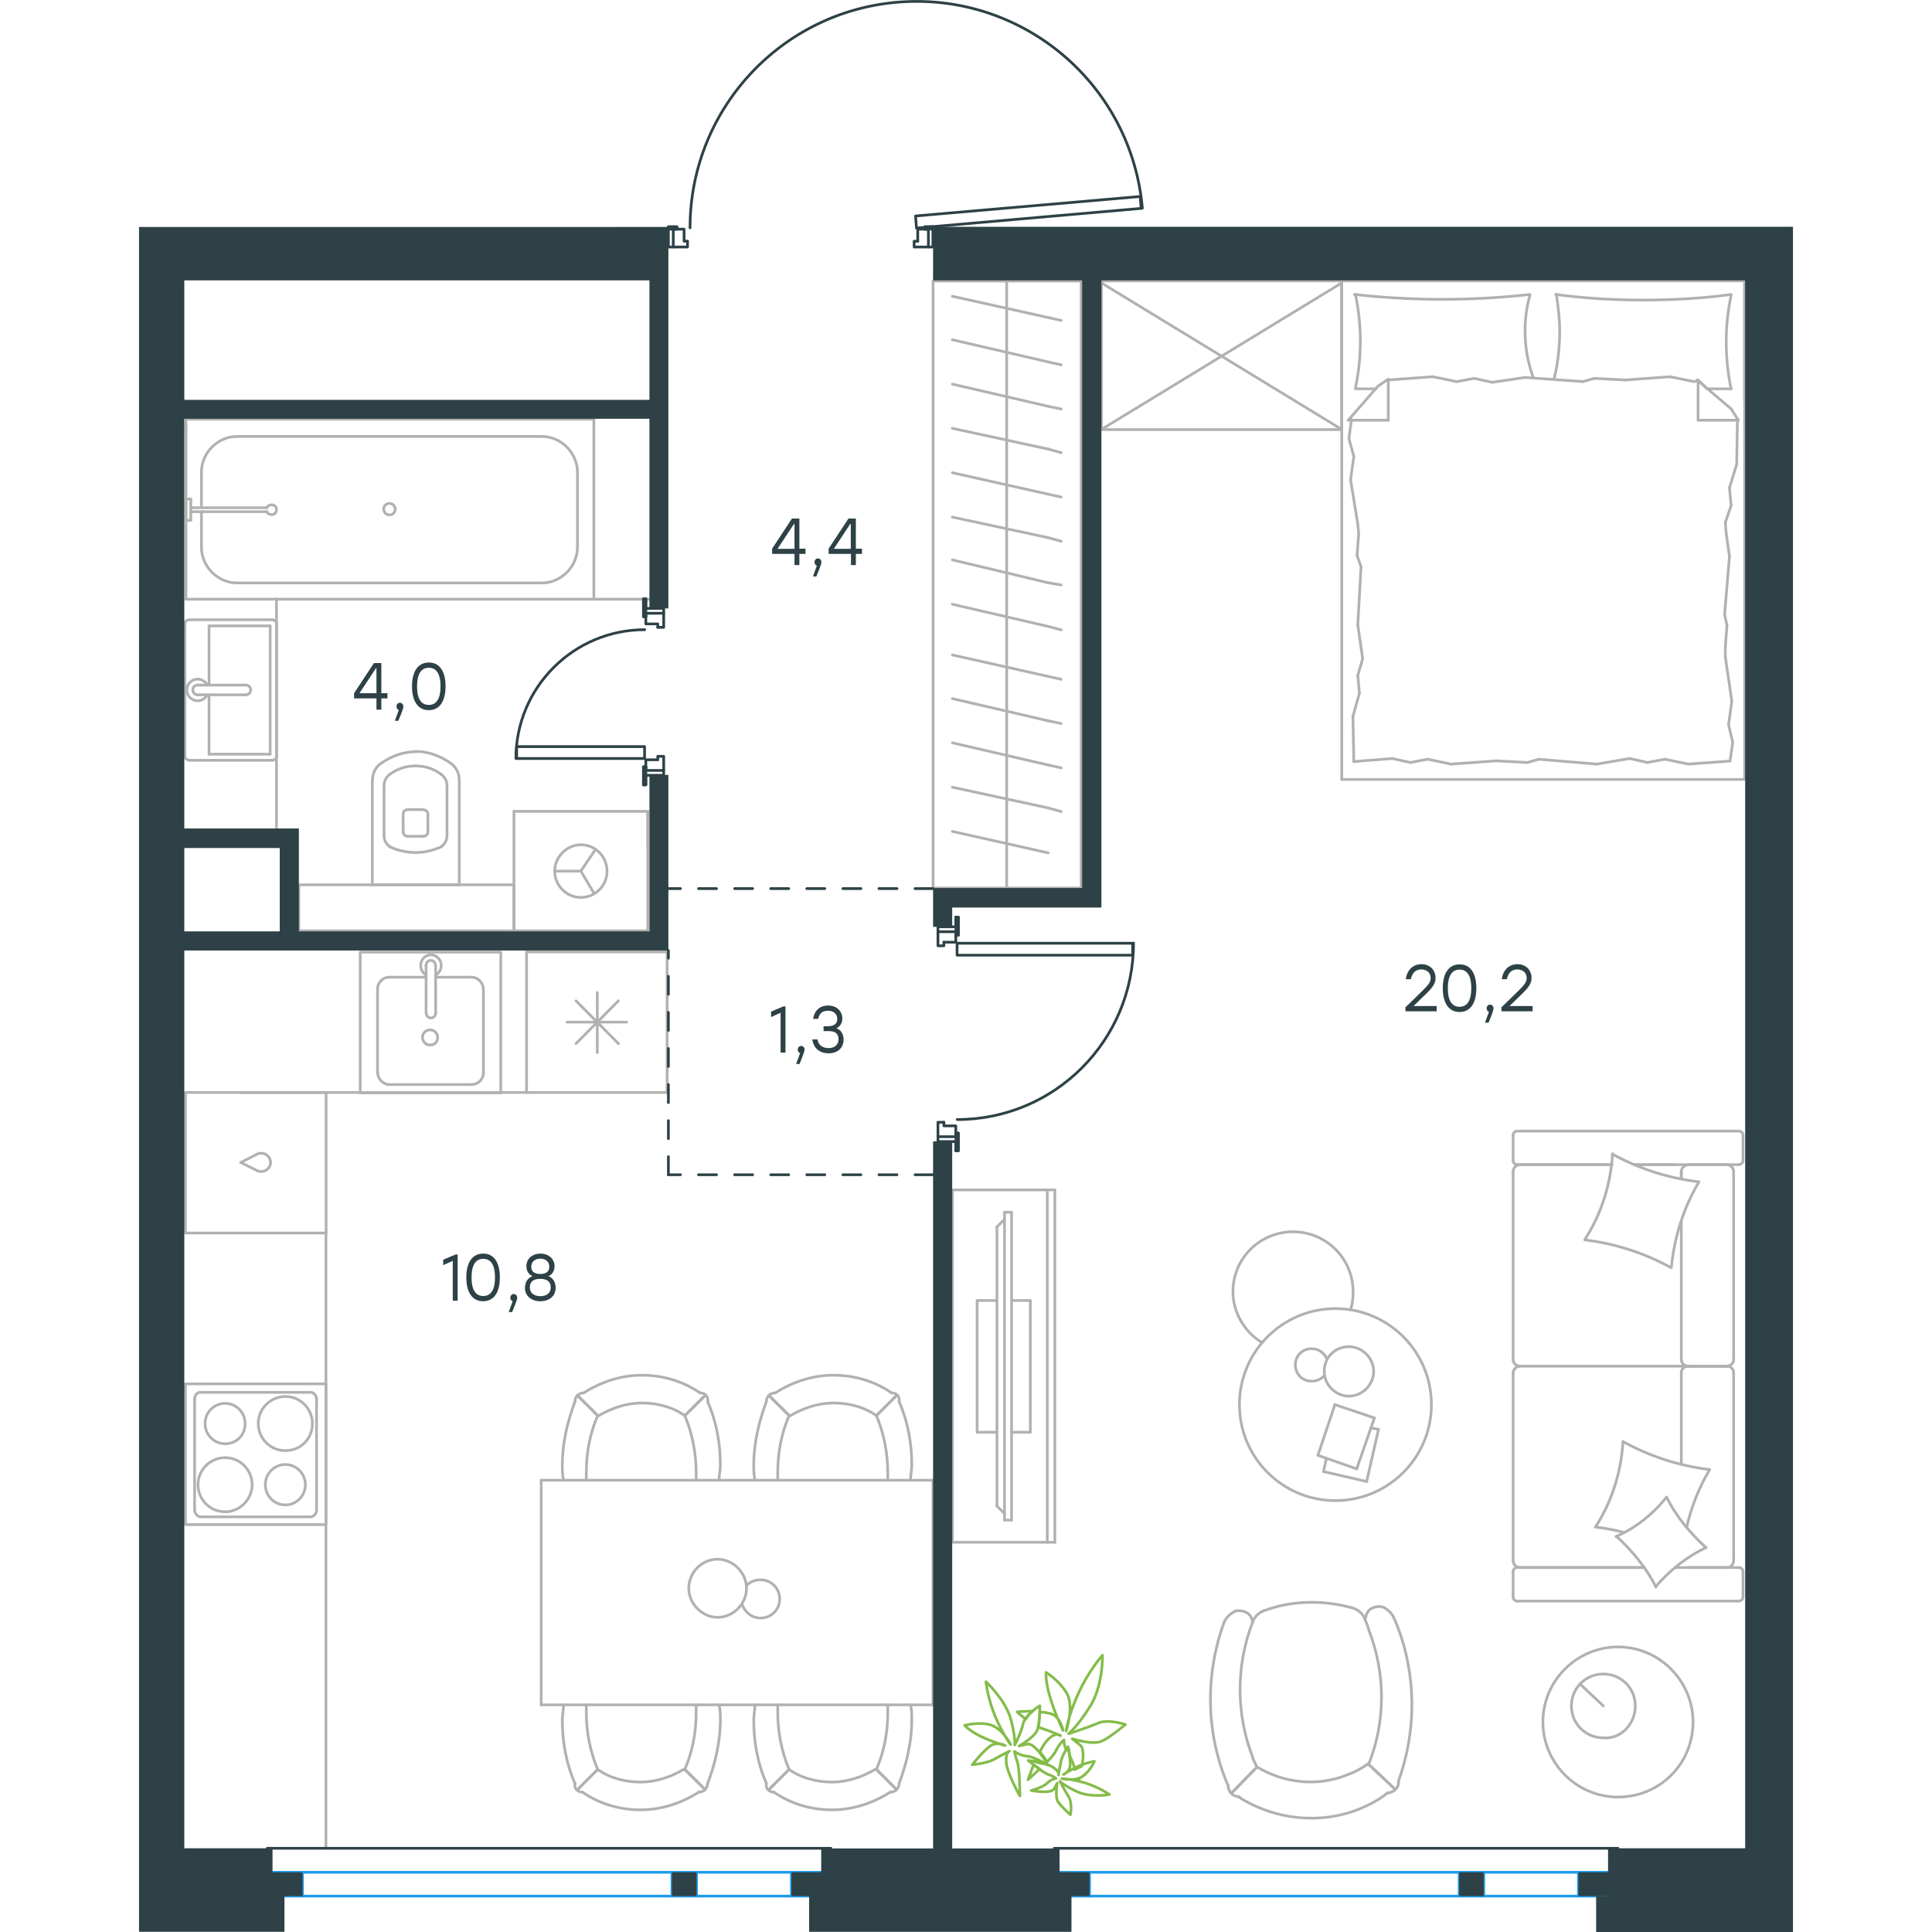 <?xml version="1.0" encoding="utf-8"?>
<!-- Generator: Adobe Illustrator 26.5.0, SVG Export Plug-In . SVG Version: 6.00 Build 0)  -->
<svg version="1.1" id="Слой_1" xmlns="http://www.w3.org/2000/svg" xmlns:xlink="http://www.w3.org/1999/xlink" x="0px" y="0px"
	 viewBox="0 0 916.7 1070.8" style="enable-background:new 0 0 916.7 1070.8;" xml:space="preserve" width="200" height="200">
<style type="text/css">
	.st0{fill:none;stroke:#B2B1B0;stroke-width:1.5;stroke-linecap:round;stroke-linejoin:round;stroke-miterlimit:22.926;}
	.st1{fill:none;stroke:#1D9CEB;stroke-width:1.5;stroke-linecap:round;stroke-linejoin:round;stroke-miterlimit:22.926;}
	.st2{fill:none;stroke:#2D4146;stroke-width:1.5;stroke-linecap:round;stroke-linejoin:round;stroke-miterlimit:10;}
	.st3{fill:#2D4146;}
	
		.st4{fill:none;stroke:#2D4146;stroke-width:1.5;stroke-linecap:round;stroke-linejoin:round;stroke-miterlimit:10;stroke-dasharray:10;}
	.st5{fill:none;stroke:#84BC4A;stroke-width:1.5;stroke-linecap:round;stroke-linejoin:round;stroke-miterlimit:22.926;}
</style>
<g>
	<line class="st0" x1="854.8" y1="677" x2="854.8" y2="753.6"/>
	<line class="st0" x1="761.6" y1="885.1" x2="761.6" y2="871.1"/>
	<line class="st0" x1="761.6" y1="864.9" x2="761.6" y2="760.7"/>
	<line class="st0" x1="829.1" y1="645.5" x2="850.9" y2="645.5"/>
	<line class="st0" x1="765.5" y1="645.5" x2="816.4" y2="645.5"/>
	<line class="st0" x1="765.5" y1="868.8" x2="834.3" y2="868.8"/>
	<line class="st0" x1="858.4" y1="757.2" x2="880.2" y2="757.2"/>
	<line class="st0" x1="854.8" y1="760.7" x2="854.8" y2="811.4"/>
	<line class="st0" x1="889" y1="629.2" x2="889" y2="643.2"/>
	<line class="st0" x1="880.2" y1="757.2" x2="858.4" y2="757.2"/>
	<line class="st0" x1="883.8" y1="864.9" x2="883.8" y2="760.7"/>
	<line class="st0" x1="834.3" y1="868.8" x2="763.9" y2="868.8"/>
	<line class="st0" x1="761.6" y1="753.6" x2="761.6" y2="649.4"/>
	<line class="st0" x1="761.6" y1="643.2" x2="761.6" y2="629.2"/>
	<line class="st0" x1="854.8" y1="649.4" x2="854.8" y2="653.3"/>
	<line class="st0" x1="886.4" y1="645.5" x2="829.1" y2="645.5"/>
	<line class="st0" x1="854.8" y1="649.4" x2="854.8" y2="653.3"/>
	<line class="st0" x1="880.2" y1="645.5" x2="858.4" y2="645.5"/>
	<line class="st0" x1="880.2" y1="757.2" x2="858.4" y2="757.2"/>
	<line class="st0" x1="883.8" y1="753.6" x2="883.8" y2="649.4"/>
	<line class="st0" x1="816.4" y1="645.5" x2="763.9" y2="645.5"/>
	<line class="st0" x1="886.4" y1="887.4" x2="763.9" y2="887.4"/>
	<line class="st0" x1="889" y1="871.1" x2="889" y2="885.1"/>
	<line class="st0" x1="851.4" y1="868.8" x2="886.4" y2="868.8"/>
	<line class="st0" x1="858.4" y1="757.2" x2="765.5" y2="757.2"/>
	<line class="st0" x1="858.4" y1="868.8" x2="880.2" y2="868.8"/>
	<path class="st0" d="M886.4,645.5c1.9,0,2.6-1.3,2.6-2.3"/>
	<path class="st0" d="M763.9,868.8c-1.6,0-2.3,1.3-2.3,2.3"/>
	<path class="st0" d="M889,871.1c0-1.6-1.3-2.3-2.3-2.3"/>
	<path class="st0" d="M854.8,753.6c0,1.8,1.6,3.6,3.9,3.6"/>
	<path class="st0" d="M880.2,868.8c1.8,0,3.6-1.6,3.6-3.9"/>
	<path class="st0" d="M883.8,649.4c0-2-1.6-3.9-3.9-3.9"/>
	<path class="st0" d="M761.6,753.6c0,1.8,1.6,3.6,3.9,3.6"/>
	<path class="st0" d="M879.9,757.2c2,0,3.9-1.5,3.9-3.6"/>
	<path class="st0" d="M765.5,757.2c-2,0-3.9,1.6-3.9,3.9"/>
	<path class="st0" d="M889,629.2c0-1.6-1.3-2.3-2.3-2.3H763.9c-1.6,0-2.3,1.3-2.3,2.3"/>
	<path class="st0" d="M883.8,760.7c0-1.8-1.6-3.6-3.9-3.6"/>
	<path class="st0" d="M761.6,885.1c0,1.6,1.3,2.3,2.3,2.3"/>
	<path class="st0" d="M765.5,645.5c-2,0-3.9,1.6-3.9,3.9"/>
	<path class="st0" d="M761.6,643.2c0,1.6,1.3,2.3,2.3,2.3"/>
	<path class="st0" d="M761.6,864.9c0,2,1.6,3.9,3.9,3.9"/>
	<path class="st0" d="M859.1,645.5c-2.2,0-4.3,1.6-4.3,3.9"/>
	<path class="st0" d="M858.7,757.2c-2,0-3.9,1.5-3.9,3.6"/>
	<path class="st0" d="M886.4,887.4c1.9,0,2.6-1.3,2.6-2.3"/>
	<path class="st0" d="M848.9,702.5c-14.7-8.1-31-13.3-47.6-15.3"/>
	<path class="st0" d="M840.8,879.6c-5.5-10.7-13-19.9-21.8-28"/>
	<path class="st0" d="M818.6,851.6c10.8-4.6,20.5-12.4,28-21.8"/>
	<path class="st0" d="M801.4,686.9c9.1-14,14.3-30.6,15.3-47.5"/>
	<path class="st0" d="M822.9,799.2c14.7,8.1,31,13.3,47.6,15.3"/>
	<path class="st0" d="M870.5,814.5c-5.9,10.1-10.1,20.5-12.7,31.9"/>
	<path class="st0" d="M807.2,846.4c9.1-14,14.3-30.6,15.3-47.5"/>
	<path class="st0" d="M816.7,639.7c14.7,8.1,31,13.3,47.6,15.3"/>
	<path class="st0" d="M864.6,655c-8.5,14.3-13.7,30.6-15.3,47.5"/>
	<path class="st0" d="M846.7,829.8c5.2,10.7,13,19.9,21.8,28"/>
	<path class="st0" d="M822.9,849.3c-4.9-1.3-10.4-2.3-15.3-2.9"/>
	<path class="st0" d="M868.5,857.7c-10.8,5.2-20.2,12.7-28,21.8"/>
</g>
<g>
	<line class="st0" x1="680.4" y1="821.1" x2="656.5" y2="815.6"/>
	<line class="st0" x1="656.5" y1="815.6" x2="658.1" y2="808.2"/>
	<line class="st0" x1="682.7" y1="791.4" x2="687" y2="792.2"/>
	<line class="st0" x1="687" y1="792.2" x2="680.4" y2="821.1"/>
	<line class="st0" x1="674.9" y1="814.1" x2="653.4" y2="806.6"/>
	<line class="st0" x1="653.4" y1="806.6" x2="662.8" y2="778.5"/>
	<line class="st0" x1="662.8" y1="778.5" x2="684.7" y2="785.9"/>
	<line class="st0" x1="684.7" y1="785.9" x2="674.9" y2="814.1"/>
	<ellipse class="st0" cx="663.1" cy="778.5" rx="53.2" ry="53.2"/>
	<path class="st0" d="M656.9,760.1c0,7.4,6.3,13.7,13.7,13.7c7.4,0,13.7-6.3,13.7-13.7s-6.3-13.7-13.7-13.7
		C662.8,746.4,656.9,752.3,656.9,760.1z"/>
	<path class="st0" d="M656.9,762.4c-1.6,2-4.3,3.1-7,3.1c-5.1,0-9-3.9-9-9c0-5.1,3.9-9,9-9c3.9,0,7,2.3,8.6,5.9"/>
	<path class="st0" d="M622.4,744.1c-9.8-5.9-16.1-16.8-16.1-28.2c0-18.4,14.9-33.2,33.3-33.2c18.4,0,33.3,14.9,33.3,33.2
		c0,3.3-0.3,6.5-1.3,9.8"/>
</g>
<g>
	<g>
		<line class="st0" x1="503.4" y1="854.8" x2="503.4" y2="659.5"/>
		<polyline class="st0" points="507.6,659.5 450.8,659.5 450.8,854.8 507.6,854.8 		"/>
		<line class="st0" x1="507.6" y1="854.8" x2="507.6" y2="659.5"/>
	</g>
	<g>
		<polyline class="st0" points="475.5,720.8 464.5,720.8 464.5,793.8 475.5,793.8 		"/>
		<line class="st0" x1="483.6" y1="793.8" x2="494" y2="793.8"/>
		<line class="st0" x1="494" y1="793.8" x2="494" y2="720.8"/>
		<line class="st0" x1="494" y1="720.8" x2="483.6" y2="720.8"/>
		<line class="st0" x1="483.6" y1="842.5" x2="479.7" y2="842.5"/>
		<line class="st0" x1="475.5" y1="680" x2="479.7" y2="675.8"/>
		<line class="st0" x1="479.7" y1="838.9" x2="475.5" y2="834.7"/>
		<line class="st0" x1="479.7" y1="671.9" x2="479.7" y2="842.5"/>
		<line class="st0" x1="483.6" y1="842.5" x2="483.6" y2="671.9"/>
		<line class="st0" x1="483.6" y1="671.9" x2="479.7" y2="671.9"/>
		<line class="st0" x1="475.5" y1="834.7" x2="475.5" y2="680"/>
	</g>
</g>
<g>
	<path class="st0" d="M671.9,891c3.7,0.9,6.3,3.2,7.5,6.3"/>
	<path class="st0" d="M623.3,892.8c15.5-5.8,32.5-6.1,48.6-1.8"/>
	<path class="st0" d="M695.5,896.7c0.4,1.2,1.1,2.3,1.5,3.5c11.1,28,11.2,59.1,0.9,87.4"/>
	<path class="st0" d="M679.4,897.4c0.8,1.9,1.7,3.8,2.2,6c9.4,24.1,9.4,50.8-0.1,74.5"/>
	<path class="st0" d="M617.1,899.1c1.3-3,3.1-5.1,6.2-6.3"/>
	<path class="st0" d="M603.8,990c-0.4-1.2-1.1-2.3-1.5-3.5c-11.1-28-11.2-59.1-0.9-87.4"/>
	<path class="st0" d="M619.6,979.4c-0.8-1.9-2-3.6-2.5-5.8c-9.1-23.8-9.2-50.4,0.1-74.5"/>
	<path class="st0" d="M681.2,977.6c-3.7,2.6-7.3,4.6-11.8,6.2c-16.6,6.6-35.1,4.5-50.1-4.7"/>
	<path class="st0" d="M692,993.7c-4.8,3.9-10.4,6.8-15.8,9c-21.7,8.6-46.7,6-66.7-6.7"/>
	<line class="st0" x1="619.6" y1="979.4" x2="605.5" y2="993.8"/>
	<line class="st0" x1="681.2" y1="977.6" x2="696.2" y2="991.7"/>
	<line class="st0" x1="681.2" y1="977.6" x2="696.2" y2="991.7"/>
	<line class="st0" x1="619.6" y1="979.4" x2="605.5" y2="993.8"/>
	<path class="st0" d="M609.9,995.8c-2.4,0.2-5.1-1.5-5.8-4c-0.5-0.7-0.4-1.2-0.5-2.2"/>
	<path class="st0" d="M698.1,987.4c0.2,2.4-1.5,5.1-4,5.8c-0.7,0.5-1.3,0.4-2.2,0.5"/>
	<path class="st0" d="M601.5,899c0.8-2.3,4.7-6.4,7.9-6.3c3.2,0.1,7,1.1,7.8,6.4"/>
	<path class="st0" d="M695.5,896.7c-0.8-2.3-4.7-6.4-7.9-6.3c-3.2,0.1-7,1.1-7.8,6.4"/>
</g>
<g>
	<line class="st0" x1="811.6" y1="945.5" x2="798.6" y2="933.3"/>
	<path class="st0" d="M829.3,945.5c0-10.2-8.2-17.7-17.7-17.7c-10.2,0-17.7,8.2-17.7,17.7c0,10.2,8.2,17.7,17.7,17.7
		C821.1,964,829.3,955.8,829.3,945.5z"/>
	<path class="st0" d="M861.3,954.4c0-22.5-18.4-41.6-41.6-41.6c-22.5,0-41.6,18.4-41.6,41.6c0,22.5,18.4,41.6,41.6,41.6
		C842.9,996,861.3,977.6,861.3,954.4z"/>
</g>
<g>
	<line class="st0" x1="889.9" y1="221.7" x2="889.9" y2="155.7"/>
	<line class="st0" x1="666.6" y1="155.7" x2="889.9" y2="155.7"/>
	<line class="st0" x1="685.5" y1="215.5" x2="674.2" y2="215.5"/>
	<line class="st0" x1="864.1" y1="210.6" x2="864.1" y2="232.9"/>
	<line class="st0" x1="869" y1="215.5" x2="864.1" y2="210.6"/>
	<line class="st0" x1="666.6" y1="432" x2="666.6" y2="155.7"/>
	<line class="st0" x1="886.4" y1="232.9" x2="864.1" y2="232.9"/>
	<line class="st0" x1="889.9" y1="155.7" x2="889.9" y2="432"/>
	<line class="st0" x1="670.2" y1="232.9" x2="686.6" y2="214.1"/>
	<line class="st0" x1="686.6" y1="214.1" x2="692.4" y2="210.1"/>
	<line class="st0" x1="882.4" y1="215.5" x2="869.4" y2="215.5"/>
	<line class="st0" x1="692.4" y1="210.6" x2="692.4" y2="232.9"/>
	<line class="st0" x1="863.6" y1="210.6" x2="882.4" y2="226.6"/>
	<line class="st0" x1="882.4" y1="226.6" x2="886.4" y2="232.9"/>
	<line class="st0" x1="670.2" y1="232.9" x2="692.4" y2="232.9"/>
	<line class="st0" x1="769.6" y1="422.6" x2="752.2" y2="421.7"/>
	<line class="st0" x1="826.2" y1="420.4" x2="807.9" y2="423.5"/>
	<line class="st0" x1="845.8" y1="420.8" x2="836" y2="422.6"/>
	<line class="st0" x1="836" y1="422.6" x2="826.2" y2="420.4"/>
	<line class="st0" x1="775.8" y1="420.8" x2="769.6" y2="422.6"/>
	<line class="st0" x1="807.9" y1="423.5" x2="775.8" y2="420.8"/>
	<line class="st0" x1="881.9" y1="421.8" x2="858.7" y2="423.5"/>
	<line class="st0" x1="858.7" y1="423.5" x2="845.8" y2="420.8"/>
	<line class="st0" x1="694.7" y1="420.4" x2="673.3" y2="422.1"/>
	<line class="st0" x1="714.3" y1="420.8" x2="704.5" y2="422.6"/>
	<line class="st0" x1="704.5" y1="422.6" x2="694.7" y2="420.4"/>
	<line class="st0" x1="752.2" y1="421.7" x2="727.2" y2="423.5"/>
	<line class="st0" x1="727.2" y1="423.5" x2="714.3" y2="420.8"/>
	<line class="st0" x1="666.6" y1="432" x2="889.9" y2="432"/>
	<path class="st0" d="M770.9,163.2c-16,1.8-32.1,2.7-48.6,2.7c-16,0-32.5-0.9-48.6-2.7"/>
	<path class="st0" d="M772.8,209.5c-3.1-8.9-4.6-16.8-4.6-26.2c0-6.7,0.9-13.4,2.7-19.6"/>
	<path class="st0" d="M674.2,163.2c1.8,8.5,2.7,17.4,2.7,25.9c0,8.9-0.9,17.4-2.7,25.9"/>
	<path class="st0" d="M785.6,163.2c0.9,6.7,1.8,13.4,1.8,19.6c0,9.4-0.9,18.3-3.1,27.2"/>
	<line class="st0" x1="879.2" y1="289.6" x2="879.7" y2="295.8"/>
	<line class="st0" x1="881.5" y1="270.4" x2="882.4" y2="280.2"/>
	<line class="st0" x1="882.4" y1="280.2" x2="879.2" y2="289.6"/>
	<line class="st0" x1="885.9" y1="232.9" x2="885.5" y2="257.4"/>
	<line class="st0" x1="885.5" y1="257.4" x2="881.5" y2="270.4"/>
	<line class="st0" x1="880.1" y1="346.7" x2="879.2" y2="358.8"/>
	<line class="st0" x1="879.7" y1="295.8" x2="881.5" y2="308.3"/>
	<line class="st0" x1="878.8" y1="340.5" x2="880.1" y2="346.7"/>
	<line class="st0" x1="881.5" y1="308.3" x2="878.8" y2="340.5"/>
	<line class="st0" x1="879.2" y1="358.8" x2="879.2" y2="364.1"/>
	<line class="st0" x1="881" y1="401.6" x2="883.3" y2="411.4"/>
	<line class="st0" x1="883.3" y1="411.4" x2="881.9" y2="421.2"/>
	<line class="st0" x1="879.2" y1="364.1" x2="882.8" y2="388.7"/>
	<line class="st0" x1="882.8" y1="388.7" x2="881" y2="401.6"/>
	<line class="st0" x1="678.2" y1="365" x2="677.3" y2="358.8"/>
	<line class="st0" x1="676.4" y1="384.2" x2="675.5" y2="374.4"/>
	<line class="st0" x1="675.5" y1="374.4" x2="678.2" y2="365"/>
	<line class="st0" x1="673.3" y1="422.1" x2="672.8" y2="397.1"/>
	<line class="st0" x1="672.8" y1="397.1" x2="676.4" y2="384.2"/>
	<line class="st0" x1="675.1" y1="307.9" x2="676" y2="295.8"/>
	<line class="st0" x1="677.3" y1="358.8" x2="675.5" y2="346.3"/>
	<line class="st0" x1="677.3" y1="314.1" x2="675.1" y2="307.9"/>
	<line class="st0" x1="675.5" y1="346.3" x2="677.3" y2="314.1"/>
	<line class="st0" x1="676" y1="295.8" x2="675.5" y2="290.5"/>
	<line class="st0" x1="671.9" y1="233.3" x2="671.9" y2="232.4"/>
	<line class="st0" x1="673.3" y1="253" x2="670.6" y2="243.1"/>
	<line class="st0" x1="670.6" y1="243.1" x2="671.9" y2="233.3"/>
	<line class="st0" x1="675.5" y1="290.5" x2="671.5" y2="265.9"/>
	<line class="st0" x1="671.5" y1="265.9" x2="673.3" y2="253"/>
	<path class="st0" d="M882.4,163.2c-16,2.2-32.1,3.1-48.6,3.1c-16,0-32.5-0.9-48.6-3.1"/>
	<path class="st0" d="M882.4,215.5c-1.8-8.5-2.7-17.4-2.7-25.9c0-8.9,0.9-17.4,2.7-25.9"/>
	<line class="st0" x1="806.6" y1="209.7" x2="824" y2="210.6"/>
	<line class="st0" x1="750" y1="211.9" x2="768.2" y2="209.2"/>
	<line class="st0" x1="730.3" y1="211.5" x2="740.1" y2="209.7"/>
	<line class="st0" x1="740.1" y1="209.7" x2="750" y2="211.9"/>
	<line class="st0" x1="800.3" y1="211.5" x2="806.6" y2="209.7"/>
	<line class="st0" x1="768.2" y1="209.2" x2="800.3" y2="211.5"/>
	<line class="st0" x1="692.4" y1="210.6" x2="717" y2="208.8"/>
	<line class="st0" x1="717" y1="208.8" x2="730.3" y2="211.5"/>
	<line class="st0" x1="861.9" y1="211.5" x2="864.1" y2="211"/>
	<line class="st0" x1="824" y1="210.6" x2="848.5" y2="208.8"/>
	<line class="st0" x1="848.5" y1="208.8" x2="861.9" y2="211.5"/>
	<line class="st0" x1="666.6" y1="155.7" x2="666.6" y2="221.3"/>
</g>
<g>
	<rect x="533.4" y="155.7" class="st0" width="133.2" height="82.4"/>
	<line class="st0" x1="533.4" y1="238" x2="666.6" y2="156.8"/>
	<line class="st0" x1="533.4" y1="156.8" x2="666.6" y2="238"/>
</g>
<g>
	<line class="st0" x1="480.9" y1="492.2" x2="480.9" y2="354.7"/>
	<line class="st0" x1="511.1" y1="376.5" x2="503.9" y2="374.9"/>
	<line class="st0" x1="503.9" y1="374.9" x2="450.8" y2="363"/>
	<line class="st0" x1="511.1" y1="401" x2="503.9" y2="399.5"/>
	<line class="st0" x1="503.9" y1="399.5" x2="450.8" y2="387.2"/>
	<line class="st0" x1="511.1" y1="425.6" x2="503.9" y2="424"/>
	<line class="st0" x1="503.9" y1="424" x2="450.8" y2="411.7"/>
	<line class="st0" x1="511.1" y1="449.8" x2="503.9" y2="447.8"/>
	<line class="st0" x1="503.9" y1="447.8" x2="450.8" y2="436.3"/>
	<line class="st0" x1="503.9" y1="472.7" x2="450.8" y2="460.8"/>
	<rect x="440.1" y="155.8" class="st0" width="82.1" height="336.4"/>
	<line class="st0" x1="480.9" y1="354.7" x2="480.9" y2="155.8"/>
	<line class="st0" x1="511.1" y1="177.6" x2="503.9" y2="176"/>
	<line class="st0" x1="503.9" y1="176" x2="450.8" y2="164.2"/>
	<line class="st0" x1="511.1" y1="202.2" x2="503.9" y2="200.6"/>
	<line class="st0" x1="503.9" y1="200.6" x2="450.8" y2="188.3"/>
	<line class="st0" x1="511.1" y1="226.7" x2="503.9" y2="225.2"/>
	<line class="st0" x1="503.9" y1="225.2" x2="450.8" y2="212.9"/>
	<line class="st0" x1="511.1" y1="250.9" x2="503.9" y2="248.9"/>
	<line class="st0" x1="503.9" y1="248.9" x2="450.8" y2="237.4"/>
	<line class="st0" x1="511.1" y1="275.5" x2="503.9" y2="273.9"/>
	<line class="st0" x1="503.9" y1="273.9" x2="450.8" y2="262"/>
	<line class="st0" x1="511.1" y1="300" x2="503.9" y2="298"/>
	<line class="st0" x1="503.9" y1="298" x2="450.8" y2="286.6"/>
	<line class="st0" x1="511.1" y1="324.2" x2="503.9" y2="323"/>
	<line class="st0" x1="503.9" y1="323" x2="450.8" y2="310.3"/>
	<line class="st0" x1="503.9" y1="347.2" x2="450.8" y2="334.9"/>
	<line class="st0" x1="511.1" y1="349.1" x2="503.9" y2="347.2"/>
</g>
<g>
	<line class="st0" x1="128.9" y1="490.4" x2="177.5" y2="490.4"/>
	<g>
		<line class="st0" x1="129.3" y1="432.4" x2="129.3" y2="490.4"/>
		<line class="st0" x1="170.7" y1="463" x2="170.7" y2="435.5"/>
		<line class="st0" x1="135.8" y1="435.5" x2="135.8" y2="463"/>
		<line class="st0" x1="160.1" y1="461.4" x2="160.1" y2="451.4"/>
		<line class="st0" x1="146.4" y1="451.4" x2="146.4" y2="461.4"/>
		<line class="st0" x1="149" y1="463.5" x2="157.5" y2="463.5"/>
		<line class="st0" x1="177.5" y1="490.4" x2="177.5" y2="432.4"/>
		<line class="st0" x1="157.5" y1="448.7" x2="149" y2="448.7"/>
		<path class="st0" d="M173.3,423.4c-5.8-4.2-12.7-6.9-19.5-6.9c0,0,0,0-0.5,0"/>
		<path class="st0" d="M157.5,463.5c1.6,0,2.6-1.1,2.6-2.6"/>
		<path class="st0" d="M167.5,469.3c2.1-1.6,3.2-3.7,3.2-6.3"/>
		<path class="st0" d="M160.1,451.4c0-1.6-1.1-2.6-2.6-2.6"/>
		<path class="st0" d="M167.5,429.2c-4.2-3.2-9-4.7-14.3-4.7"/>
		<path class="st0" d="M149,448.7c-1.6,0-2.6,1.1-2.6,2.6"/>
		<path class="st0" d="M146.4,460.9c0,1.6,1.1,2.6,2.6,2.6"/>
		<path class="st0" d="M135.8,463c0,2.6,1.1,4.7,3.2,6.3"/>
		<path class="st0" d="M139,469.3c4.2,2.1,9.5,3.2,14.3,3.2c4.8,0,9.5-1.1,14.3-3.2"/>
		<path class="st0" d="M139,429.2c-2.1,1.6-3.2,3.7-3.2,6.3"/>
		<path class="st0" d="M153.7,416.6L153.7,416.6c-7.4,0-14.3,2.6-20.1,6.9"/>
		<path class="st0" d="M177.5,432.4c0-3.7-1.6-6.9-4.2-9"/>
		<path class="st0" d="M133.6,423.4c-2.6,2.1-4.2,5.3-4.2,9"/>
		<path class="st0" d="M153.2,424.5L153.2,424.5c-5.3,0-10,1.6-14.3,4.7"/>
		<path class="st0" d="M170.7,435.5c0-2.6-1.1-4.7-3.2-6.3"/>
	</g>
	<rect x="88.6" y="490.4" class="st0" width="119.2" height="25.5"/>
</g>
<g>
	<line class="st0" x1="72.7" y1="418" x2="38.8" y2="418"/>
	<line class="st0" x1="38.8" y1="418" x2="38.8" y2="385.1"/>
	<line class="st0" x1="38.8" y1="379.7" x2="38.8" y2="346.9"/>
	<line class="st0" x1="72.7" y1="346.9" x2="72.7" y2="418"/>
	<line class="st0" x1="38.8" y1="346.9" x2="72.7" y2="346.9"/>
	<line class="st0" x1="25.4" y1="345.8" x2="25.4" y2="419.1"/>
	<line class="st0" x1="73.6" y1="343.5" x2="28" y2="343.5"/>
	<line class="st0" x1="76.2" y1="419.1" x2="76.2" y2="345.8"/>
	<line class="st0" x1="28" y1="421.4" x2="73.6" y2="421.4"/>
	<path class="st0" d="M73.6,421.4c1.6,0,2.6-0.9,2.6-2.3"/>
	<path class="st0" d="M76.2,345.8c0-1.4-1.1-2.3-2.6-2.3"/>
	<path class="st0" d="M28,343.5c-1.6,0-2.6,0.9-2.6,2.3"/>
	<path class="st0" d="M25.4,419.1c0,0.9,1.1,2.3,2.6,2.3"/>
	<line class="st0" x1="59.2" y1="379.7" x2="32.9" y2="379.7"/>
	<line class="st0" x1="32.9" y1="385.1" x2="59.2" y2="385.1"/>
	<path class="st0" d="M59.2,379.7L59.2,379.7c1.5,0,2.7,1.2,2.7,2.7c0,1.5-1.2,2.7-2.7,2.7h0"/>
	<path class="st0" d="M37.8,385.1c-1,2-3.1,3.3-5.3,3.3c-3.3,0-6-2.7-6-6c0-3.3,2.7-6,6-6c2.2,0,4.3,1.3,5.3,3.3"/>
	<path class="st0" d="M32.9,385.1c-0.1,0-0.3,0-0.4,0c-1.5,0-2.7-1.2-2.7-2.7c0-1.5,1.2-2.7,2.7-2.7c0.1,0,0.3,0,0.4,0"/>
</g>
<g>
	<line class="st0" x1="34.6" y1="280.6" x2="34.6" y2="261.7"/>
	<line class="st0" x1="34.6" y1="303.3" x2="34.6" y2="283.6"/>
	<line class="st0" x1="54.3" y1="241.9" x2="223.3" y2="241.9"/>
	<line class="st0" x1="243" y1="261.7" x2="243" y2="303.3"/>
	<line class="st0" x1="252.1" y1="332.1" x2="26" y2="332.1"/>
	<line class="st0" x1="252.1" y1="232.3" x2="252.1" y2="332.1"/>
	<line class="st0" x1="223.3" y1="323.1" x2="54.3" y2="323.1"/>
	<line class="st0" x1="26" y1="232.3" x2="252.1" y2="232.3"/>
	<line class="st0" x1="26" y1="332.1" x2="26" y2="232.3"/>
	<path class="st0" d="M243,261.7c0-10.7-9.1-19.8-19.7-19.8"/>
	<path class="st0" d="M34.6,303.3c0,10.7,9.1,19.8,19.7,19.8"/>
	<path class="st0" d="M223.3,323.1c10.7,0,19.7-9.1,19.7-19.8"/>
	<path class="st0" d="M54.3,241.9c-10.7,0-19.7,9.1-19.7,19.8"/>
	<line class="st0" x1="26" y1="238.2" x2="26" y2="235.5"/>
	<line class="st0" x1="28.7" y1="281.4" x2="70.8" y2="281.4"/>
	<line class="st0" x1="70.8" y1="283.6" x2="28.7" y2="283.6"/>
	<line class="st0" x1="26" y1="288.4" x2="26" y2="276.6"/>
	<line class="st0" x1="26" y1="276.6" x2="28.7" y2="276.6"/>
	<line class="st0" x1="28.7" y1="276.6" x2="28.7" y2="288.4"/>
	<line class="st0" x1="28.7" y1="288.4" x2="26" y2="288.4"/>
	<path class="st0" d="M70.8,283.6c0.5,1.1,1.6,1.6,2.7,1.6c1.6,0,2.7-1.1,2.7-2.7c0-1.6-1.1-2.7-2.7-2.7c-1.1,0-2.1,0.5-2.7,1.6"/>
	<path class="st0" d="M135.6,282.2c0,1.8,1.5,3.2,3.2,3.2c1.8,0,3.2-1.5,3.2-3.2c0-1.8-1.5-3.2-3.2-3.2
		C136.8,279,135.6,280.5,135.6,282.2z"/>
</g>
<g>
	<line class="st0" x1="207.8" y1="449.7" x2="207.8" y2="515.9"/>
	<g>
		<line class="st0" x1="282" y1="515.9" x2="207.8" y2="515.9"/>
		<line class="st0" x1="282" y1="469.6" x2="282" y2="449.7"/>
		<line class="st0" x1="282" y1="515.9" x2="282" y2="449.7"/>
		<line class="st0" x1="244.9" y1="482.8" x2="252.9" y2="470.9"/>
		<line class="st0" x1="244.9" y1="482.8" x2="230.4" y2="482.8"/>
		<line class="st0" x1="244.9" y1="482.8" x2="252.3" y2="495.3"/>
		<path class="st0" d="M230.4,482.8c0,8,6.5,14.6,14.5,14.6c8,0,14.5-6.5,14.5-14.6c0-8-6.5-14.6-14.5-14.6
			C237.2,468.2,230.4,474.8,230.4,482.8z"/>
		<line class="st0" x1="282" y1="449.7" x2="207.8" y2="449.7"/>
	</g>
</g>
<line class="st0" x1="252.1" y1="332.1" x2="284.2" y2="332.1"/>
<line class="st0" x1="76.2" y1="331.9" x2="76.2" y2="459.4"/>
<g>
	<line class="st0" x1="292.7" y1="527.6" x2="292.7" y2="605.5"/>
	<line class="st0" x1="254" y1="550.1" x2="254" y2="583.4"/>
	<line class="st0" x1="242.2" y1="578.4" x2="265.7" y2="554.7"/>
	<line class="st0" x1="242.2" y1="554.7" x2="265.7" y2="578.4"/>
	<line class="st0" x1="237.2" y1="566.5" x2="270.3" y2="566.5"/>
	<line class="st0" x1="292.7" y1="605.5" x2="214.8" y2="605.5"/>
	<line class="st0" x1="214.8" y1="527.6" x2="214.8" y2="605.5"/>
	<line class="st0" x1="292.7" y1="527.6" x2="214.8" y2="527.6"/>
</g>
<g>
	<rect x="122.6" y="527.7" class="st0" width="77.9" height="78"/>
	<line class="st0" x1="164.4" y1="561.5" x2="164.4" y2="535.4"/>
	<line class="st0" x1="159.1" y1="541.6" x2="138.7" y2="541.6"/>
	<line class="st0" x1="138.7" y1="601.1" x2="184.4" y2="601.1"/>
	<line class="st0" x1="184.4" y1="541.6" x2="164.4" y2="541.6"/>
	<line class="st0" x1="190.9" y1="594.6" x2="190.9" y2="548.1"/>
	<line class="st0" x1="159.1" y1="535.4" x2="159.1" y2="561.5"/>
	<line class="st0" x1="132.2" y1="548.1" x2="132.2" y2="594.6"/>
	<path class="st0" d="M164.4,561.5L164.4,561.5c0,1.5-1.1,2.7-2.6,2.7c-1.5,0-2.6-1.2-2.6-2.7"/>
	<path class="st0" d="M132.2,548.1c0-3.5,3-6.5,6.4-6.5"/>
	<path class="st0" d="M159.1,540.4c-1.9-1.2-3-3.1-3-5.4c0-3.1,2.6-5.8,5.7-5.8c3,0,5.7,2.7,5.7,5.8c0,2.3-1.1,4.2-3,5.4"/>
	<path class="st0" d="M190.9,594.6c0,3.5-3,6.5-6.4,6.5"/>
	<path class="st0" d="M184.4,541.6c3.4,0,6.4,3.1,6.4,6.5"/>
	<path class="st0" d="M138.7,601.1c-3.4,0-6.4-3.1-6.4-6.5"/>
	<path class="st0" d="M159.1,535.4V535c0-1.5,1.1-2.7,2.6-2.7c1.5,0,2.6,1.2,2.6,2.7v0.4"/>
	<path class="st0" d="M165.5,575c0-2.3-1.9-4.2-4.2-4.2c-2.3,0-4.2,1.9-4.2,4.2c0,2.3,1.9,4.2,4.2,4.2
		C164,579.2,165.5,577.3,165.5,575z"/>
</g>
<g>
	<path class="st0" d="M58.8,789c0-6.2-5-11.2-11.1-11.2c-6.1,0-11.1,5-11.1,11.2c0,6.2,5,11.2,11.1,11.2
		C53.9,800.2,58.8,795.6,58.8,789z"/>
	<path class="st0" d="M62.7,822.9c0-8.1-6.5-15-15-15c-8.1,0-15,6.6-15,15c0,8.1,6.5,15,15,15C55.8,838,62.7,831,62.7,822.9z"/>
	<path class="st0" d="M92.2,822.9c0-6.2-5-11.2-11.1-11.2c-6.1,0-11.1,5-11.1,11.2c0,6.2,5,11.2,11.1,11.2
		C87.2,834.1,92.2,829.1,92.2,822.9z"/>
	<path class="st0" d="M96.1,789c0-8.1-6.5-15-15-15c-8.1,0-15,6.6-15,15c0,8.1,6.5,15,15,15S96.1,797.5,96.1,789z"/>
	<line class="st0" x1="30.8" y1="836.8" x2="30.8" y2="775.5"/>
	<line class="st0" x1="94.9" y1="840.7" x2="34.3" y2="840.7"/>
	<line class="st0" x1="98.4" y1="775.5" x2="98.4" y2="836.8"/>
	<line class="st0" x1="34.3" y1="771.7" x2="94.9" y2="771.7"/>
	<path class="st0" d="M98.4,836.8L98.4,836.8c0,2.3-1.5,3.9-3.5,3.9"/>
	<path class="st0" d="M30.8,775.5L30.8,775.5c0-2.3,1.5-3.9,3.5-3.9"/>
	<path class="st0" d="M34.3,840.7L34.3,840.7c-1.9,0-3.5-1.9-3.5-3.9"/>
	<path class="st0" d="M94.9,771.6L94.9,771.6c1.9,0,3.5,1.9,3.5,3.9"/>
	<rect x="25.7" y="767" class="st0" width="77.9" height="78"/>
</g>
<g>
	<rect x="25.7" y="605.5" class="st0" width="78" height="77.9"/>
	<line class="st0" x1="56.4" y1="644.3" x2="65.6" y2="648.9"/>
	<line class="st0" x1="65.6" y1="639.6" x2="56.4" y2="644.3"/>
	<path class="st0" d="M65.6,639.6c0.8-0.4,1.5-0.4,2.3-0.4c2.7,0,5,2.3,5,5"/>
	<path class="st0" d="M65.6,648.9c0.8,0.4,1.5,0.4,2.3,0.4c2.7,0,5-2.3,5-5"/>
</g>
<line class="st0" x1="214.8" y1="605.5" x2="56.4" y2="605.5"/>
<line class="st0" x1="103.6" y1="683.4" x2="103.6" y2="1024.4"/>
<g>
	<line class="st0" x1="440" y1="944.9" x2="222.9" y2="944.9"/>
	<line class="st0" x1="222.9" y1="820.4" x2="440" y2="820.4"/>
	<g>
		<line class="st0" x1="222.9" y1="944.9" x2="222.9" y2="820.4"/>
		<line class="st0" x1="440" y1="820.4" x2="440" y2="944.9"/>
		<path class="st0" d="M304.7,880.3c0,8.6,7.4,16.1,16,16.1c8.6,0,16-7.4,16-16.1c0-8.6-7.4-16.1-16-16.1
			C311.7,864.2,304.7,871.7,304.7,880.3z"/>
		<path class="st0" d="M336.7,878.7c2-2,4.7-3.1,7.8-3.1c5.9,0,10.6,4.7,10.6,10.6s-4.7,10.6-10.6,10.6c-4.7,0-8.6-3.1-10.2-7.4"/>
	</g>
	<g>
		<path class="st0" d="M302.5,784.6c-7-4.9-15.4-7-23.8-7c-8.4,0-16.8,2.8-23.8,7"/>
		<path class="st0" d="M321.5,820.4c0-2.8,0.7-5.6,0.7-8.4c0-11.9-2.1-23.9-7-35.1"/>
		<path class="st0" d="M241.6,776.9c-4.2,11.2-7,23.1-7,35.1c0,2.8,0,5.6,0.7,8.4"/>
		<path class="st0" d="M308.8,820.4c0-1.4,0-2.8,0-4.2c0-10.5-2.1-21.7-6.3-31.6"/>
		<path class="st0" d="M254.2,784.6c-4.2,9.8-6.3,20.3-6.3,31.6c0,1.4,0,2.8,0,4.2"/>
		<path class="st0" d="M310.9,772c-9.1-6.3-20.3-9.8-32.2-9.8c-11.2,0-22.4,3.5-32.2,9.8"/>
		<line class="st0" x1="302.5" y1="784.6" x2="313.8" y2="773.4"/>
		<line class="st0" x1="254.2" y1="784.6" x2="243" y2="773.4"/>
		<line class="st0" x1="302.5" y1="784.6" x2="313.8" y2="773.4"/>
		<line class="st0" x1="254.2" y1="784.6" x2="243" y2="773.4"/>
		<path class="st0" d="M246.5,772c-2.8,0-4.9,2.1-4.9,4.9"/>
		<path class="st0" d="M315.2,776.9c0.5-2.8-1.4-4.9-4.2-4.9"/>
		<path class="st0" d="M408.7,784.6c-7-4.9-15.4-7-23.8-7c-8.4,0-16.8,2.8-23.8,7"/>
		<path class="st0" d="M427.6,820.4c0-2.8,0.7-5.6,0.7-8.4c0-11.9-2.1-23.9-7-35.1"/>
		<path class="st0" d="M347.7,776.9c-4.2,11.2-7,23.1-7,35.1c0,2.8,0,5.6,0.7,8.4"/>
		<path class="st0" d="M415,820.4c0-1.4,0-2.8,0-4.2c0-10.5-2.1-21.7-6.3-31.6"/>
		<path class="st0" d="M360.3,784.6c-4.2,9.8-6.3,20.3-6.3,31.6c0,1.4,0,2.8,0,4.2"/>
		<path class="st0" d="M417.1,772c-9.1-6.3-20.3-9.8-32.2-9.8c-11.2,0-22.4,3.5-32.2,9.8"/>
		<line class="st0" x1="408.7" y1="784.6" x2="419.9" y2="773.4"/>
		<line class="st0" x1="360.4" y1="784.6" x2="349.1" y2="773.4"/>
		<line class="st0" x1="408.7" y1="784.6" x2="419.9" y2="773.4"/>
		<line class="st0" x1="360.4" y1="784.6" x2="349.1" y2="773.4"/>
		<path class="st0" d="M352.6,772c-2.8,0-4.9,2.1-4.9,4.9"/>
		<path class="st0" d="M421.3,776.9c0.5-2.8-1.4-4.9-4.2-4.9"/>
	</g>
	<g>
		<path class="st0" d="M360.3,980.7c7,4.9,15.4,7,23.8,7c8.4,0,16.8-2.8,23.8-7"/>
		<path class="st0" d="M341.4,944.9c0,2.8-0.7,5.6-0.7,8.4c0,11.9,2.1,23.9,7,35.1"/>
		<path class="st0" d="M421.3,988.4c4.2-11.2,7-23.1,7-35.1c0-2.8,0-5.6-0.7-8.4"/>
		<path class="st0" d="M354,944.9c0,1.4,0,2.8,0,4.2c0,10.5,2.1,21.7,6.3,31.6"/>
		<path class="st0" d="M408.7,980.7c4.2-9.8,6.3-20.3,6.3-31.6c0-1.4,0-2.8,0-4.2"/>
		<path class="st0" d="M351.9,993.3c9.1,6.3,20.3,9.8,32.2,9.8c11.2,0,22.4-3.5,32.2-9.8"/>
		<line class="st0" x1="360.3" y1="980.7" x2="349.1" y2="991.9"/>
		<line class="st0" x1="408.7" y1="980.7" x2="419.9" y2="991.9"/>
		<line class="st0" x1="360.3" y1="980.7" x2="349.1" y2="991.9"/>
		<line class="st0" x1="408.7" y1="980.7" x2="419.9" y2="991.9"/>
		<path class="st0" d="M416.4,993.3c2.8,0,4.9-2.1,4.9-4.9"/>
		<path class="st0" d="M347.7,988.4c-0.5,2.8,1.4,4.9,4.2,4.9"/>
		<path class="st0" d="M254.2,980.7c7,4.9,15.4,7,23.8,7c8.4,0,16.8-2.8,23.8-7"/>
		<path class="st0" d="M235.3,944.9c0,2.8-0.7,5.6-0.7,8.4c0,11.9,2.1,23.9,7,35.1"/>
		<path class="st0" d="M315.2,988.4c4.2-11.2,7-23.1,7-35.1c0-2.8,0-5.6-0.7-8.4"/>
		<path class="st0" d="M247.9,944.9c0,1.4,0,2.8,0,4.2c0,10.5,2.1,21.7,6.3,31.6"/>
		<path class="st0" d="M302.5,980.7c4.2-9.8,6.3-20.3,6.3-31.6c0-1.4,0-2.8,0-4.2"/>
		<path class="st0" d="M245.8,993.3c9.1,6.3,20.3,9.8,32.2,9.8c11.2,0,22.4-3.5,32.2-9.8"/>
		<line class="st0" x1="254.2" y1="980.7" x2="243" y2="991.9"/>
		<line class="st0" x1="302.5" y1="980.7" x2="313.8" y2="991.9"/>
		<line class="st0" x1="254.2" y1="980.7" x2="243" y2="991.9"/>
		<line class="st0" x1="302.5" y1="980.7" x2="313.8" y2="991.9"/>
		<path class="st0" d="M310.2,993.3c2.8,0,4.9-2.1,4.9-4.9"/>
		<path class="st0" d="M241.6,988.4c-0.5,2.8,1.4,4.9,4.2,4.9"/>
	</g>
</g>
<rect x="361.6" y="1037.7" class="st1" width="17.5" height="13.2"/>
<rect x="295.4" y="1037.7" class="st1" width="13.6" height="13.2"/>
<rect x="73.4" y="1037.7" class="st1" width="17.2" height="13.2"/>
<line class="st1" x1="90.6" y1="1050.9" x2="295.4" y2="1050.9"/>
<line class="st1" x1="90.6" y1="1037.7" x2="296.8" y2="1037.7"/>
<line class="st1" x1="309" y1="1050.9" x2="361.6" y2="1050.9"/>
<line class="st1" x1="361.6" y1="1037.7" x2="309" y2="1037.7"/>
<line class="st2" x1="71.1" y1="1024.4" x2="383.5" y2="1024.4"/>
<rect x="797.8" y="1037.7" class="st1" width="17.4" height="13.2"/>
<rect x="731.7" y="1037.7" class="st1" width="13.6" height="13.2"/>
<rect x="509.6" y="1037.7" class="st1" width="17.2" height="13.2"/>
<line class="st1" x1="526.8" y1="1050.9" x2="731.7" y2="1050.9"/>
<line class="st1" x1="526.8" y1="1037.7" x2="733" y2="1037.7"/>
<line class="st1" x1="745.2" y1="1050.9" x2="797.8" y2="1050.9"/>
<line class="st1" x1="797.8" y1="1037.7" x2="745.2" y2="1037.7"/>
<line class="st2" x1="507.3" y1="1024.4" x2="819.7" y2="1024.4"/>
<rect x="437.5" y="127" class="st2" width="2.5" height="9.9"/>
<rect x="293.4" y="127" class="st2" width="2.7" height="9.9"/>
<path class="st2" d="M556.1,115.4c-5.9-67-63.4-117.4-130.6-114.5c-67.2,2.9-120.1,58.2-120.1,125.4"/>
<polygon class="st2" points="555.4,115.5 554.9,108.9 430.4,119.7 430.9,126.4 "/>
<polyline class="st2" points="296.1,127 298.1,127 298.1,125.7 293.4,125.7 "/>
<line class="st2" x1="435.6" y1="127" x2="437.5" y2="127"/>
<polyline class="st2" points="440.1,125.7 435.6,125.7 435.6,127 "/>
<polyline class="st2" points="296.1,127 298.1,127 298.1,125.7 293.4,125.7 "/>
<line class="st2" x1="435.6" y1="127" x2="437.5" y2="127"/>
<polyline class="st2" points="440.1,125.7 435.6,125.7 435.6,127 "/>
<polyline class="st2" points="304,133.7 302.1,133.7 302.1,127 296.1,127 "/>
<polyline class="st2" points="296.1,136.9 304,136.9 304,133.7 "/>
<polyline class="st2" points="431.6,133.7 429.6,133.7 429.6,136.9 437.5,136.9 "/>
<polyline class="st2" points="437.5,127 431.6,127 431.6,133.7 "/>
<rect x="442.8" y="513.7" class="st2" width="10" height="2.7"/>
<rect x="442.8" y="630" class="st2" width="10" height="2.7"/>
<path class="st2" d="M453.5,620.5c54,0,97.7-43.8,97.7-97.8"/>
<rect x="453.4" y="522.8" class="st2" width="97.3" height="6.6"/>
<polyline class="st2" points="452.7,513.7 452.7,508.3 454.1,508.3 454.1,518.3 452.7,518.3 452.7,516.3 "/>
<polyline class="st2" points="452.7,630 452.7,628 454.1,628 454.1,637.8 452.7,637.8 452.7,632.6 "/>
<polyline class="st2" points="452.7,630 452.7,628 454.1,628 454.1,637.8 452.7,637.8 452.7,632.6 "/>
<polyline class="st2" points="452.7,513.7 452.7,508.3 454.1,508.3 454.1,518.3 452.7,518.3 452.7,516.3 "/>
<polyline class="st2" points="442.8,630 442.8,622 446.1,622 "/>
<polyline class="st2" points="446.1,622 446.1,624 452.7,624 452.7,630 "/>
<polyline class="st2" points="452.7,516.3 452.7,522.2 446.1,522.2 "/>
<polyline class="st2" points="446.1,522.2 446.1,524.2 442.8,524.2 442.8,516.3 "/>
<rect x="280.9" y="427" class="st2" width="9.9" height="2.7"/>
<rect x="280.9" y="337.2" class="st2" width="9.9" height="2.7"/>
<path class="st2" d="M280.3,349c-39.4,0-71.4,32-71.4,71.4"/>
<rect x="209.3" y="413.8" class="st2" width="70.9" height="6.6"/>
<polyline class="st2" points="280.9,429.7 280.9,435 279.6,435 279.6,425 280.9,425 280.9,427 "/>
<polyline class="st2" points="280.9,339.8 280.9,341.8 279.6,341.8 279.6,331.9 280.9,331.9 280.9,337.2 "/>
<polyline class="st2" points="280.9,339.8 280.9,341.8 279.6,341.8 279.6,331.9 280.9,331.9 280.9,337.2 "/>
<polyline class="st2" points="280.9,429.7 280.9,435 279.6,435 279.6,425 280.9,425 280.9,427 "/>
<polyline class="st2" points="280.9,427 280.9,421.1 287.5,421.1 "/>
<polyline class="st2" points="287.5,421.1 287.5,419.2 290.8,419.2 290.8,427 "/>
<polyline class="st2" points="290.8,339.8 290.8,347.7 287.5,347.7 "/>
<polyline class="st2" points="287.5,347.7 287.5,345.8 280.9,345.8 280.9,339.8 "/>
<g>
	<path class="st3" d="M719.2,560.5h-17.3v-2.2l6.7-6.5c5.6-5.5,7.3-7,7.3-9.7c0-2.8-2-4.8-5.2-4.8c-3.3,0-5.1,2.1-5.8,5.4h-2.8
		c0.7-5.1,4-8.3,8.7-8.3c4.7,0,7.8,3.3,7.8,7.6c0,3.8-2.4,6.2-7.8,11.3l-4.4,4.3h12.8V560.5z"/>
	<path class="st3" d="M741.2,547.7c0,8.4-3.4,13.2-9.3,13.2c-5.8,0-9.3-4.7-9.3-13.2c0-8.5,3.5-13.2,9.3-13.2
		C737.8,534.4,741.2,539.3,741.2,547.7z M738.4,547.7c0-7.4-2.6-10.3-6.5-10.3s-6.5,3-6.5,10.3c0,7.4,2.6,10.3,6.5,10.3
		S738.4,555.1,738.4,547.7z"/>
	<path class="st3" d="M748,566.8H746l2.2-6c-0.8-0.2-1.3-1-1.3-1.9c0-1.2,0.8-2.1,1.9-2.1c0.8,0,1.9,0.5,1.9,2.2
		C750.7,559.6,750.6,560.4,748,566.8z"/>
	<path class="st3" d="M772.4,560.5h-17.3v-2.2l6.7-6.5c5.6-5.5,7.3-7,7.3-9.7c0-2.8-2-4.8-5.2-4.8c-3.3,0-5.1,2.1-5.8,5.4h-2.8
		c0.7-5.1,4-8.3,8.7-8.3c4.7,0,7.8,3.3,7.8,7.6c0,3.8-2.4,6.2-7.8,11.3l-4.4,4.3h12.8V560.5z"/>
</g>
<g>
	<path class="st3" d="M369.4,307H366v6.2h-2.7V307h-12.4v-2.9l11-16.7h4.1v16.7h3.4V307z M363.3,304.2v-13.8H363l-9.1,13.8
		L363.3,304.2z"/>
	<path class="st3" d="M375.4,319.5h-1.9l2.2-6c-0.8-0.2-1.3-1-1.3-1.9c0-1.2,0.8-2.1,1.9-2.1c0.8,0,1.9,0.5,1.9,2.2
		C378.2,312.2,378.1,313,375.4,319.5z"/>
	<path class="st3" d="M400.7,307h-3.4v6.2h-2.7V307h-12.4v-2.9l11-16.7h4.1v16.7h3.4V307z M394.5,304.2v-13.8h-0.3l-9.1,13.8
		L394.5,304.2z"/>
</g>
<g>
	<path class="st3" d="M176.6,695.2v25.7h-2.7v-22.1l-5.3,2.4v-3l6.8-2.9H176.6z"/>
	<path class="st3" d="M200,708c0,8.4-3.4,13.2-9.3,13.2c-5.8,0-9.3-4.7-9.3-13.2s3.5-13.2,9.3-13.2C196.6,694.7,200,699.6,200,708z
		 M197.3,708c0-7.4-2.6-10.3-6.5-10.3s-6.5,3-6.5,10.3c0,7.4,2.6,10.3,6.5,10.3S197.3,715.4,197.3,708z"/>
	<path class="st3" d="M206.8,727.2h-1.9l2.2-6c-0.8-0.2-1.3-1-1.3-1.9c0-1.2,0.8-2.1,1.9-2.1c0.8,0,1.9,0.5,1.9,2.2
		C209.6,719.9,209.5,720.7,206.8,727.2z"/>
	<path class="st3" d="M230.9,713.8c0,4.7-3.7,7.4-8.5,7.4s-8.5-2.8-8.5-7.4c0-3.1,1.5-5.5,4.2-6.5c-2.2-0.9-3.4-3-3.4-5.5
		c0-4.3,3.4-7,7.8-7c4.3,0,7.8,2.8,7.8,7c0,2.5-1.2,4.6-3.4,5.5C229.5,708.3,230.9,710.7,230.9,713.8z M228.2,713.6
		c0-3.2-2-4.8-5.8-4.8c-3.8,0-5.8,1.5-5.8,4.8c0,3,2.4,4.8,5.8,4.8C225.8,718.4,228.2,716.7,228.2,713.6z M217.4,702.1
		c0,2.3,1.4,4,5,4s5-1.7,5-4c0-2.8-2-4.5-5-4.5C219.5,697.6,217.4,699.3,217.4,702.1z"/>
</g>
<g>
	<path class="st3" d="M137.7,387.1h-3.4v6.2h-2.7v-6.2h-12.4v-2.9l11-16.7h4.1v16.7h3.4V387.1z M131.6,384.2v-13.8h-0.3l-9.1,13.8
		L131.6,384.2z"/>
	<path class="st3" d="M143.7,399.5h-1.9l2.2-6c-0.8-0.2-1.3-1-1.3-1.9c0-1.2,0.8-2.1,1.9-2.1c0.8,0,1.9,0.5,1.9,2.2
		C146.5,392.3,146.4,393.1,143.7,399.5z"/>
	<path class="st3" d="M169.9,380.4c0,8.4-3.4,13.2-9.3,13.2c-5.8,0-9.3-4.7-9.3-13.2c0-8.5,3.5-13.2,9.3-13.2
		C166.5,367.1,169.9,372,169.9,380.4z M167.1,380.4c0-7.4-2.6-10.3-6.5-10.3s-6.5,3-6.5,10.3c0,7.4,2.6,10.3,6.5,10.3
		S167.1,387.8,167.1,380.4z"/>
</g>
<g>
	<path class="st3" d="M358.3,557.7v25.7h-2.7v-22.1l-5.3,2.4v-3l6.8-2.9H358.3z"/>
	<path class="st3" d="M366.1,589.7h-1.9l2.2-6c-0.8-0.2-1.3-1-1.3-1.9c0-1.2,0.8-2.1,1.9-2.1c0.8,0,1.9,0.5,1.9,2.2
		C368.8,582.4,368.7,583.2,366.1,589.7z"/>
	<path class="st3" d="M390.5,576.2c0,4.7-3.4,7.6-8.3,7.6c-4.5,0-8.4-2.5-9-7.7h2.8c0.7,3.5,3.2,4.8,6.2,4.8c3.4,0,5.5-1.9,5.5-4.9
		c0-2.6-1.4-4.5-5.1-4.5h-3.2v-2.7h2.4c3.5,0,5.2-1.5,5.2-4c0-2.9-2.1-4.6-5.1-4.6c-2.8,0-4.7,1.1-5.5,4.5h-2.8
		c0.9-5.2,4.2-7.4,8.4-7.4c4.4,0,7.8,2.9,7.8,7.2c0,2.4-1.2,4.5-3.3,5.4C388.9,570.7,390.5,573,390.5,576.2z"/>
</g>
<line class="st4" x1="440.1" y1="651.1" x2="293.4" y2="651.1"/>
<line class="st4" x1="293.4" y1="651.1" x2="293.4" y2="526.8"/>
<line class="st4" x1="440.1" y1="492.5" x2="293.4" y2="492.5"/>
<rect x="295.4" y="1037.7" class="st3" width="13.6" height="13.2"/>
<rect x="731.7" y="1037.7" class="st3" width="13.6" height="13.2"/>
<polygon class="st3" points="510.2,1024.5 450.7,1024.5 450.7,632.6 440.1,632.6 440.1,1024.5 378.1,1024.5 378.1,1037.7 
	361.6,1037.7 361.6,1050.9 371.4,1050.9 371.4,1064.1 371.4,1070.7 516.8,1070.7 516.8,1064.1 516.8,1050.9 526.8,1050.9 
	526.8,1037.7 510.2,1037.7 "/>
<path class="st3" d="M0,125.7v2.4l0,0v0.9h0v941.7h80.6v-6.7v-13.1h10v-13.2H74v-13.3H25.1V573.1v-46.3h46.3h9.2v0h212.8v-6.5v-4.1
	v-86.7h-10.5v86.7H88.6v-0.1v-56.9H78H38.3H25.1v-44.8V232.1h95.1h162.7v105.1h10.5V232.1h0v-10.5v-66.2v-26.3v-2.7v-0.6H0z
	 M38.3,470H78v46.2h-6.5H25.1V470H38.3z M282.9,221.6H120.2H25.1v-66.2h132.2h125.6V221.6z"/>
<polygon class="st3" points="916.7,1024.4 916.7,228.8 916.7,218.2 916.7,155.4 916.7,125.7 502.4,125.7 440.1,125.7 440.1,126.4 
	440.1,129 440.1,136.9 440.1,155.4 522.7,155.4 522.7,492.2 440.1,492.2 440.1,495.1 440.1,503 440.1,513.7 450.7,513.7 450.7,503 
	522.7,503 530.6,503 533.4,503 533.4,155.4 598.8,155.4 754.5,155.4 818.2,155.4 890.2,155.4 890.2,1024.4 814.2,1024.4 
	814.2,1037.7 797.8,1037.7 797.8,1050.9 814.2,1050.9 814.2,1051 807.6,1051 807.6,1064.1 807.6,1070.8 884.4,1070.8 916.7,1070.8 
	"/>
<g>
	<path class="st5" d="M515.2,960.9c0,0,5.4-4.4,12.3-15.8c6.9-11.4,6.5-27.7,6.5-27.7s-7.5,8.3-13.3,21c-5.8,12.7-6.9,21-6.9,21
		s4.4-12.7,0.8-20.2c-4-7.5-11.9-12.3-11.9-12.3s-0.4,5,2.1,13.3c2.3,8.3,7.3,18.9,7.3,18.9s-1.3-7.5-6.5-9.2c-1.3-0.4-3.7-1-6.2-1
		c-0.4,2.3-0.4,6-1,8.3c0.4,0.4,1,0.4,1,0.4c5.4,1.7,11.4,4.4,11.4,4.4s-2.7-2.7-7.5,2.7c-1.3,1.3-2.7,3.7-4,6.2
		c1.3,1.7,3.1,4,4,5.6c2.3-2.3,4.4-4.8,5-6.5c2.7-4.8,4.4-5.6,4.4-5.6s-0.4,2.3,1.3,5.6c0.8-1,1-1.3,1-1.3s0.4,2.1,1,4.8
		c1,2.1,2.1,4.4,2.7,7.3c1-0.8,2.1-1,3.5-1.7l0.4-0.4c1-4.8,1-10-1-11.5l-4.4-3.5c0,0,11.5,3.7,16.4,1.3c4.8-2.1,13.1-9.2,13.1-9.2
		s-10.2-3.5-16-0.4C524.1,958.1,515.2,960.9,515.2,960.9z M495.4,948.4c-4.4,0-8.7,0.4-8.7,0.4s2.1,2.1,4.8,4
		C492.7,950.9,493.7,949.6,495.4,948.4z M497.1,975c-0.4,0.4-0.4,1-0.8,1.3c1.3,0.4,3.5,1,5,1.3l0.4-0.4
		C500.8,976.7,499.1,975.6,497.1,975z M495.8,978.1c-1.7,4.4-3.1,8.3-3.1,8.3s3.1-2.7,6.5-6C498.1,979.8,496.8,978.6,495.8,978.1z
		 M520,986c0,0.4,0.4,1,0.4,1h0.4c0-0.4,0.4-0.8,0.4-1.3C520.4,986,520.4,986,520,986z"/>
	<path class="st5" d="M485.4,967.1c0,0,0.4-5.6-2.7-15.8c-3.5-10.2-13.3-19.2-13.3-19.2s1,9.6,5.4,19.8c4.4,10.2,8.3,15,8.3,15
		s-4.4-8.9-11.4-11c-6.9-1.7-14.1,0.4-14.1,0.4s2.7,3.1,9.2,6.2c6.5,3.1,13.3,5,13.3,5s-3.5-2.1-7.3-0.4c-4,2.1-11,11-11,11
		s8.3-0.8,12.3-3.1c4-2.3,8.3-4.4,8.3-4.4s-2.3,0.4-1.7,6.5s7.5,18.3,7.5,18.3s0-14.4-1.3-18.5c-1.3-4-1.7-6.2-1.7-6.2
		s2.7,2.3,7.3,2.7c3.5,0.4,7.5,3.1,10.2,4.4c0.4,0.4,1,0.4,1,0.4c-1.3-2.3-7.5-12.7-11.5-11.5l-4.4,1c0,0,8.9-5,10.2-9.2
		c1.3-4,1.3-13.1,1.3-13.1s-7.5,4.4-9.2,9.6C488.9,960.6,485.4,967.1,485.4,967.1z"/>
	<path class="st5" d="M510.4,987.3c0,0,2.7,2.7,10.2,6c7.5,3.1,17.3,1.3,17.3,1.3s-5.8-4-13.7-6.5c-8.3-2.3-12.7-2.3-12.7-2.3
		s7.3,1.7,11.5-1.3c4.4-3.1,6.5-8.3,6.5-8.3s-3.1,0.4-7.9,2.3c-4.8,2.1-9.2,5-9.2,5s2.7-1,3.5-4c0.8-3.1-1-11.4-1-11.4s-3.5,5-4,8.7
		c-0.8,3.5-1.3,6.9-1.3,6.9s1-1.3-2.7-4c-3.7-2.7-14.1-4-14.1-4s8.3,6.9,11.4,7.9c3.1,1,4,2.1,4,2.1s-2.7,0.4-5,2.7
		c-2.3,2.3-8.7,4-8.7,4s11,2.1,12.7-1l1.7-3.1c0,0-1.3,7.5,0.4,10.2c1.7,2.7,6.9,7.3,6.9,7.3s1.3-6.5-1-10
		C512.9,992.1,510.4,987.3,510.4,987.3z"/>
</g>
</svg>
